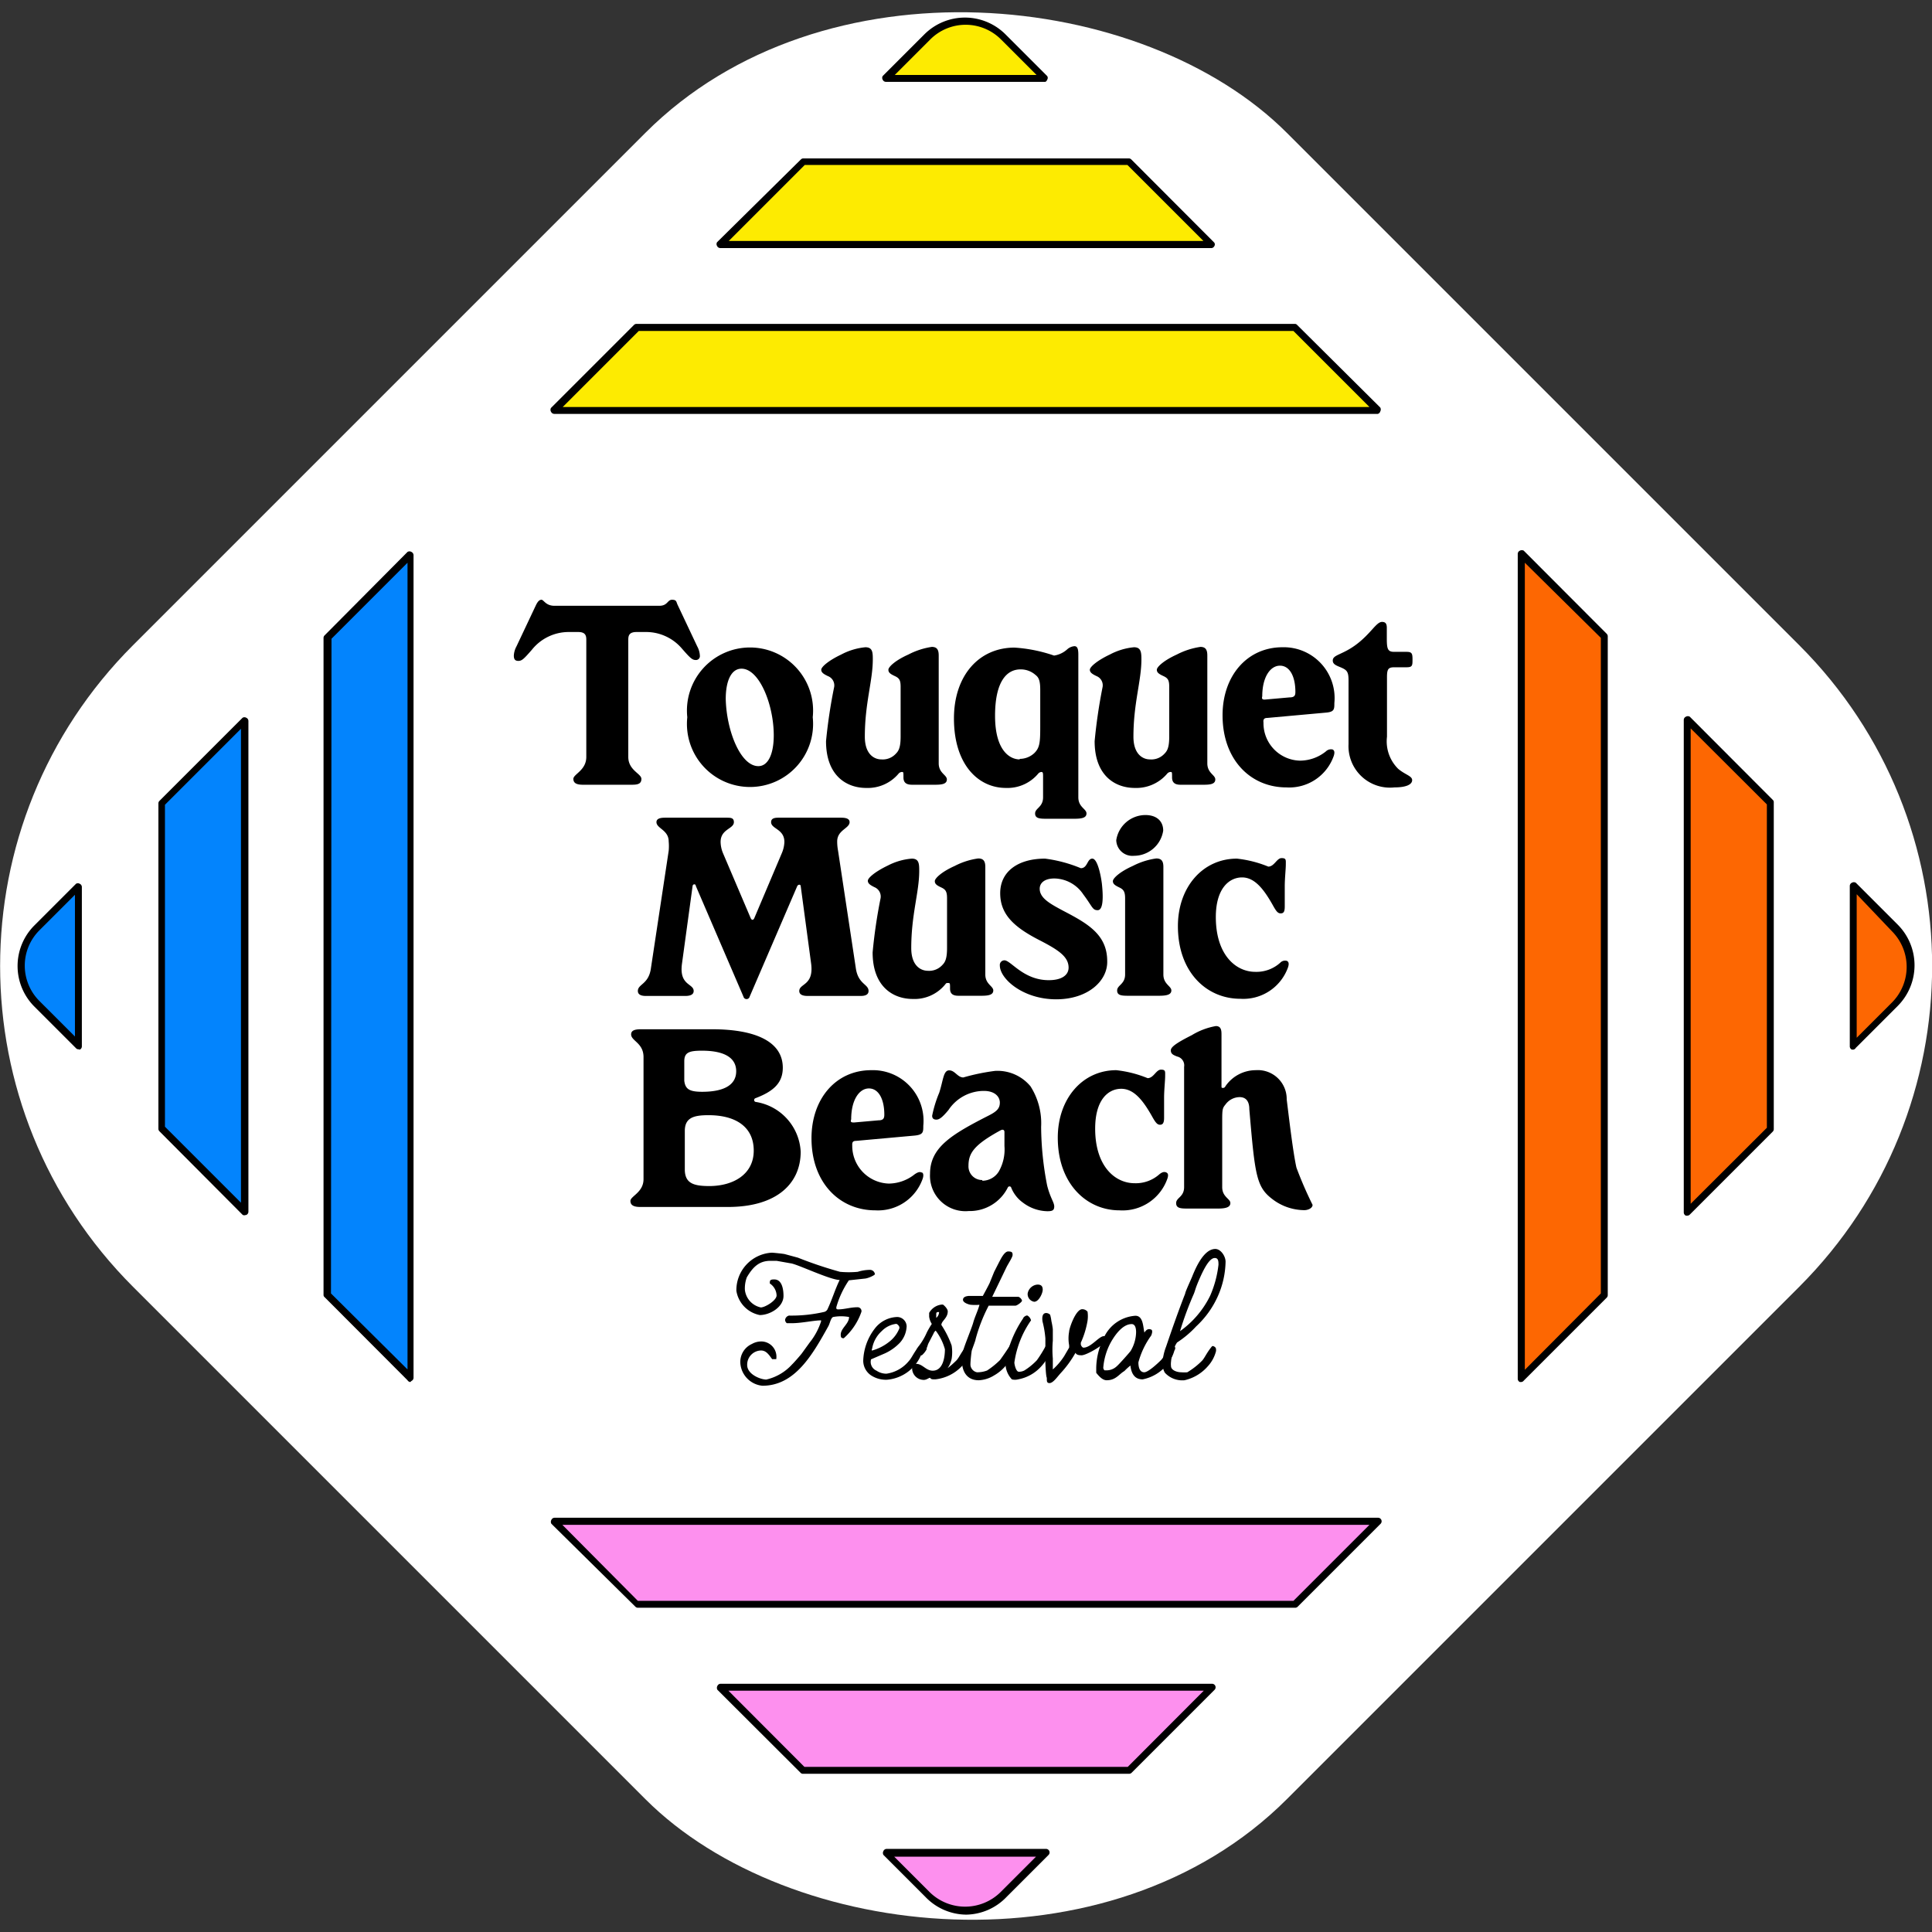 <?xml version="1.0" encoding="UTF-8"?>
<svg xmlns="http://www.w3.org/2000/svg" viewBox="0 0 109.04 109.04">
  <rect x="0" y="0" width="109.04" height="109.04" fill="#333333" stroke="none"/>
  <defs>
    <style>.cls-1{fill:#fff;}.cls-2{fill:#fd6702;}.cls-3{fill:#0384fd;}.cls-4{fill:#fd90ee;}.cls-5{fill:#fdeb01;}</style>
  </defs>
  <g id="Layer_2" data-name="Layer 2">
    <g id="Layer_1-2" data-name="Layer 1">
      <rect class="cls-1" x="8.47" y="8.47" width="92.1" height="92.1" rx="25.6" transform="translate(131.63 54.52) rotate(135)"></rect>
      <path d="M36.42,35.67h-.49c-.37,0-.47.15-.47.42v6.63c0,.76.74.94.74,1.24s-.24.33-.56.33H32.91c-.31,0-.55-.06-.55-.33s.73-.48.73-1.24V36.09c0-.27-.1-.42-.46-.42h-.5a2.66,2.66,0,0,0-2.11,1c-.47.54-.57.63-.77.63S29,37.18,29,37a1.22,1.22,0,0,1,.15-.52l1.1-2.33c.09-.18.18-.3.31-.3s.24.34.73.34h5.92c.48,0,.45-.34.72-.34s.23.12.32.3l1.1,2.33a1.22,1.22,0,0,1,.15.52.22.22,0,0,1-.23.25c-.19,0-.3-.09-.77-.63A2.66,2.66,0,0,0,36.42,35.67Z"></path>
      <path d="M45.87,40.48a3.56,3.56,0,1,1-7.08,0,3.56,3.56,0,1,1,7.08,0ZM42.8,43.24c.56,0,.87-.7.87-1.74,0-1.72-.81-3.76-1.82-3.76-.57,0-.89.67-.89,1.71C41,41.23,41.79,43.24,42.8,43.24Z"></path>
      <path d="M48.84,36.53c.41,0,.42.29.42.69,0,1.21-.45,2.46-.45,4.36,0,1,.54,1.28.93,1.28a1,1,0,0,0,.79-.29c.16-.16.3-.31.3-1V38.77c0-.36-.06-.49-.32-.61s-.37-.2-.37-.36.39-.53,1.13-.86a4.18,4.18,0,0,1,1.32-.43c.3,0,.39.17.39.49v6.08c0,.56.46.65.46.91s-.28.3-.67.3H51.48c-.29,0-.49-.09-.49-.41s0-.31-.1-.31a.26.26,0,0,0-.18.1,2.27,2.27,0,0,1-1.83.8c-1.07,0-2.26-.66-2.26-2.64a29.39,29.39,0,0,1,.46-3.06.56.56,0,0,0-.35-.61c-.23-.11-.38-.2-.38-.36s.41-.52,1.13-.86A3.63,3.63,0,0,1,48.84,36.53Z"></path>
      <path d="M59.49,37a1.42,1.42,0,0,0,.74-.35.69.69,0,0,1,.41-.18c.16,0,.22.14.22.47V45c0,.56.46.65.46.91s-.29.3-.71.3H59.13c-.42,0-.71,0-.71-.3s.45-.35.45-.91V43.88c0-.25,0-.31-.1-.31a.26.26,0,0,0-.18.1,2.26,2.26,0,0,1-1.82.8c-1.56,0-2.93-1.32-2.93-3.92,0-2.41,1.4-4,3.42-4A8.48,8.48,0,0,1,59.49,37Zm-1.94,5.83a1.21,1.21,0,0,0,.83-.33c.3-.3.33-.59.33-1.48V38.93c0-.52-.09-.7-.26-.83a1.25,1.25,0,0,0-.86-.32c-.75,0-1.43.65-1.43,2.62S57,42.86,57.55,42.86Z"></path>
      <path d="M64,36.53c.4,0,.42.29.42.69,0,1.21-.45,2.46-.45,4.36,0,1,.54,1.28.93,1.28a1,1,0,0,0,.79-.29c.16-.16.3-.31.3-1V38.77c0-.36-.06-.49-.32-.61s-.38-.2-.38-.36.4-.53,1.13-.86a4.22,4.22,0,0,1,1.33-.43c.3,0,.39.17.39.49v6.08c0,.56.45.65.45.91s-.27.3-.66.3h-1.3c-.28,0-.48-.09-.48-.41s0-.31-.1-.31a.26.26,0,0,0-.18.1,2.28,2.28,0,0,1-1.83.8c-1.07,0-2.26-.66-2.26-2.64a30,30,0,0,1,.45-3.06.56.56,0,0,0-.34-.61c-.23-.11-.38-.2-.38-.36s.41-.52,1.13-.86A3.63,3.63,0,0,1,64,36.53Z"></path>
      <path d="M75.21,42.3c.1.05.13.15.07.35a2.66,2.66,0,0,1-2.68,1.79c-2,0-3.6-1.54-3.6-4.07,0-2.23,1.39-3.84,3.38-3.84a2.87,2.87,0,0,1,2.93,3.15c0,.35,0,.5-.48.54l-3.31.3c-.2,0-.23.11-.21.26a2.11,2.11,0,0,0,2.06,2.15,2.35,2.35,0,0,0,1.46-.52A.41.41,0,0,1,75.21,42.3Zm-3.78-2.82,1.35-.12c.29,0,.33-.12.33-.31,0-.89-.33-1.48-.87-1.48s-1,.63-1,1.73C71.2,39.44,71.24,39.5,71.43,39.48Z"></path>
      <path d="M78.28,38.23v3.35a2.18,2.18,0,0,0,.63,1.81c.4.34.79.4.79.64s-.32.41-1,.41A2.34,2.34,0,0,1,76.11,42V38.41c0-.52-.09-.6-.5-.77-.25-.1-.39-.18-.39-.36,0-.34.55-.31,1.36-.93S77.68,35.1,78,35.1c.17,0,.27.07.27.33v.62c0,.59.06.74.42.74h.7c.3,0,.33.1.33.43s0,.44-.33.44h-.7C78.34,37.66,78.28,37.78,78.28,38.23Z"></path>
      <path d="M45,50l-2.69,6.25a.18.18,0,0,1-.35,0L39.27,50c0-.12-.16-.12-.18,0l-.6,4.39c-.17,1.24.66,1.11.66,1.54,0,.18-.15.28-.47.28H36.44c-.24,0-.44-.07-.44-.28,0-.4.62-.37.74-1.3l1-6.61a2.86,2.86,0,0,0,0-.53c0-.65-.69-.73-.69-1.09,0-.16.14-.25.47-.25h3.49c.22,0,.41,0,.41.25,0,.39-.75.38-.75,1.12a1.72,1.72,0,0,0,.13.62l1.56,3.66c.06.15.16.15.22,0l1.55-3.66a1.76,1.76,0,0,0,.14-.62c0-.74-.75-.73-.75-1.12,0-.21.19-.25.4-.25h3.56c.33,0,.47.09.47.25,0,.36-.7.44-.7,1.09a2.81,2.81,0,0,0,.05.53l1,6.61c.13.93.72.9.72,1.3,0,.21-.19.28-.44.28h-3c-.32,0-.47-.1-.47-.28,0-.43.83-.3.67-1.54L45.19,50C45.18,49.91,45.06,49.91,45,50Z"></path>
      <path d="M51.46,48.46c.41,0,.42.29.42.7,0,1.2-.45,2.45-.45,4.35,0,1,.54,1.28.94,1.28a1,1,0,0,0,.78-.29c.16-.16.3-.31.3-1V50.71c0-.36-.06-.5-.32-.62s-.37-.2-.37-.36.39-.53,1.13-.86a4.09,4.09,0,0,1,1.32-.42c.3,0,.4.16.4.48V55c0,.55.45.65.45.9s-.27.3-.67.3H54.1c-.29,0-.48-.09-.48-.4s0-.32-.11-.32-.1,0-.18.1a2.23,2.23,0,0,1-1.82.8c-1.07,0-2.26-.66-2.26-2.63a29.12,29.12,0,0,1,.45-3.06.57.57,0,0,0-.35-.62c-.22-.11-.37-.2-.37-.36s.4-.51,1.13-.86A3.54,3.54,0,0,1,51.46,48.46Z"></path>
      <path d="M59.61,56.4c-1.88,0-3.18-1.16-3.18-1.91a.26.26,0,0,1,.26-.29c.36,0,1.07,1.12,2.5,1.12.74,0,1.12-.29,1.12-.71,0-.62-.59-1-1.59-1.52-1.46-.74-2.27-1.46-2.27-2.68s1-1.95,2.53-1.95A7.82,7.82,0,0,1,61,49c.39,0,.35-.54.65-.54s.49,1,.54,1.42c.09.84.06,1.49-.24,1.49s-.29-.2-.81-.89a2,2,0,0,0-1.63-.9c-.54,0-.83.24-.83.58,0,.53.59.85,1.32,1.24,1.38.72,2.49,1.34,2.49,2.85C62.52,55.35,61.41,56.4,59.61,56.4Z"></path>
      <path d="M63.94,48.87a4.09,4.09,0,0,1,1.32-.42c.3,0,.4.16.4.48V55c0,.55.45.65.45.9s-.29.3-.71.3H63.76c-.43,0-.71,0-.71-.3s.45-.35.45-.9V50.71c0-.36-.07-.5-.32-.62s-.37-.2-.37-.36S63.2,49.2,63.94,48.87ZM64.65,46c.6,0,1,.32,1,.88A1.67,1.67,0,0,1,64,48.3a.91.91,0,0,1-1-.88A1.67,1.67,0,0,1,64.65,46Z"></path>
      <path d="M66.48,52.27c0-2.21,1.41-3.81,3.33-3.81a6.51,6.51,0,0,1,1.77.45c.34,0,.48-.48.75-.48s.24.11.24.36-.06.79-.06,1.24,0,.84,0,1.13-.06.39-.23.39-.26-.13-.47-.51c-.49-.86-1-1.52-1.71-1.52s-1.48.6-1.48,2.24c0,2.11,1.11,3.09,2.23,3.09a2,2,0,0,0,1.4-.51.38.38,0,0,1,.38-.11c.1.05.13.15.07.35A2.68,2.68,0,0,1,70,56.37C68.1,56.37,66.48,54.87,66.48,52.27Z"></path>
      <path d="M35.62,58.38c0-.23.22-.29.56-.29h4c2.56,0,4,.75,4,2.17,0,.87-.54,1.34-1.54,1.72a.11.11,0,0,0,0,.21A3,3,0,0,1,45.19,65c0,1.79-1.34,3.12-4.11,3.12H36.14c-.32,0-.56-.07-.56-.34s.74-.48.74-1.23V59.66C36.32,58.86,35.62,58.75,35.62,58.38Zm4,3.24c1.28,0,1.93-.41,1.93-1.16s-.65-1.16-1.93-1.16c-.73,0-1,.1-1,.6V61C38.68,61.48,38.92,61.62,39.65,61.62Zm.4,5.32c1.38,0,2.52-.67,2.52-2s-1-2-2.55-2c-.82,0-1.34.13-1.34.89v2.23C38.68,66.8,39.17,66.94,40.05,66.94Z"></path>
      <path d="M52,66.17c.11,0,.14.15.08.34a2.67,2.67,0,0,1-2.68,1.8c-2,0-3.6-1.54-3.6-4.07,0-2.23,1.38-3.84,3.37-3.84a2.86,2.86,0,0,1,2.94,3.14c0,.35,0,.5-.48.55l-3.32.3c-.19,0-.22.1-.21.25a2.13,2.13,0,0,0,2.07,2.16,2.38,2.38,0,0,0,1.46-.53C51.78,66.17,51.9,66.12,52,66.17Zm-3.78-2.82,1.36-.12c.28,0,.33-.12.33-.32,0-.89-.33-1.48-.87-1.48s-1,.64-1,1.74C48,63.3,48,63.36,48.22,63.35Z"></path>
      <path d="M56.89,67a2.4,2.4,0,0,1-2.22,1.35,2,2,0,0,1-2.18-2.1c0-1.5,1.23-2.23,3.33-3.3.43-.22.61-.39.61-.72s-.28-.66-.9-.66a2.4,2.4,0,0,0-2,1.08c-.35.42-.52.54-.68.54s-.24-.07-.24-.22a6.74,6.74,0,0,1,.4-1.3c.23-.71.23-1.26.56-1.26s.47.4.8.4a11.84,11.84,0,0,1,1.79-.37,2.42,2.42,0,0,1,2,.87,3.88,3.88,0,0,1,.6,2.29,17.76,17.76,0,0,0,.34,3.31c.18.71.4.95.4,1.18s-.12.27-.39.27a2.35,2.35,0,0,1-1.37-.48,1.91,1.91,0,0,1-.68-.88A.11.11,0,0,0,56.89,67Zm-1.45-.36a1.1,1.1,0,0,0,.93-.52,2.51,2.51,0,0,0,.32-1.44v-.79c0-.12-.09-.17-.23-.09-1.5.82-1.8,1.29-1.8,2A.77.77,0,0,0,55.44,66.6Z"></path>
      <path d="M59.7,64.21C59.7,62,61.1,60.4,63,60.4a6.51,6.51,0,0,1,1.77.45c.34,0,.48-.48.75-.48s.24.1.24.36-.06.78-.06,1.23,0,.85,0,1.13-.07.39-.23.39-.26-.13-.47-.51c-.49-.86-1-1.52-1.72-1.52s-1.47.6-1.47,2.25c0,2.11,1.11,3.08,2.23,3.08a2,2,0,0,0,1.4-.51c.15-.12.27-.15.38-.1s.13.15.07.34a2.68,2.68,0,0,1-2.71,1.8C61.32,68.31,59.7,66.8,59.7,64.21Z"></path>
      <path d="M74.08,68c0,.19-.26.3-.47.3a3,3,0,0,1-1.7-.55c-1-.72-1.07-1.28-1.4-5.15,0-.42-.17-.68-.55-.68a1,1,0,0,0-.79.41c-.16.2-.19.24-.19.86V67c0,.56.46.65.46.9s-.29.31-.71.31H67.09c-.43,0-.71,0-.71-.31s.45-.34.45-.9V60.21a.51.51,0,0,0-.39-.58c-.23-.09-.36-.15-.36-.35s.36-.44,1.19-.86a3.91,3.91,0,0,1,1.35-.51c.3,0,.32.24.32.48v2.86c0,.14,0,.15.07.15s.1,0,.17-.12a2.08,2.08,0,0,1,1.69-.88,1.63,1.63,0,0,1,1.75,1.65c.15,1.21.36,3,.55,3.85A22,22,0,0,0,74.08,68Z"></path>
      <path d="M48.83,72.16l-.92.1a5.17,5.17,0,0,0-.71,1.52c0,.08,0,.12.11.12.34,0,.7-.12,1.07-.12a.22.22,0,0,1,.24.25,3.53,3.53,0,0,1-1,1.5c-.15,0-.17-.07-.17-.2,0-.37.47-.61.47-1a2.51,2.51,0,0,0-.9,0c-.14.06-.18.38-.28.54-.89,1.6-1.88,3.34-3.71,3.34A1.38,1.38,0,0,1,41.79,77a1.11,1.11,0,0,1,.65-1.15,1.07,1.07,0,0,1,.52-.14.86.86,0,0,1,.85,1h-.23c-.19-.26-.34-.49-.63-.49a.8.8,0,0,0-.78.82c0,.52.74.82,1.08.82A2.81,2.81,0,0,0,44.71,77c.06-.05.44-.48.54-.61l.44-.61a3.74,3.74,0,0,0,.65-1.2s0,0,0,0l0-.06h0c-.41,0-1.1.16-1.65.16h-.28a.24.24,0,0,1-.1-.19.29.29,0,0,1,.22-.24,8.25,8.25,0,0,0,2-.21.31.31,0,0,0,.16-.12c.27-.56.43-1.13.7-1.68,0,0,0,0,0,0-.54,0-2.43-.91-2.77-.94l-.79-.14-.35,0h0c-.65,0-1,.37-1.33.93a1.81,1.81,0,0,0-.11.7,1.14,1.14,0,0,0,.9,1c.24,0,.89-.39.89-.68a.84.84,0,0,0-.38-.67.31.31,0,0,1,0-.09c0-.14.14-.14.25-.14.45,0,.52.59.52.93,0,.63-.76,1.08-1.34,1.08a1.66,1.66,0,0,1-1.32-1.37,2.12,2.12,0,0,1,2-2.15h0c.07,0,.66.06.73.08l.74.2a23,23,0,0,0,2.38.8,5.41,5.41,0,0,0,1,0,2.33,2.33,0,0,1,.7-.11.28.28,0,0,1,.27.25C49.32,72,49,72.14,48.83,72.16Z"></path>
      <path d="M52.07,76.23a2.29,2.29,0,0,1-2,1.64,1.53,1.53,0,0,1-.9-.24,1,1,0,0,1-.45-.84A3.12,3.12,0,0,1,49.36,75a1.66,1.66,0,0,1,1.26-.67.54.54,0,0,1,.55.52,1.47,1.47,0,0,1-.37.92,2.75,2.75,0,0,1-.85.61l-.79.34a.54.54,0,0,0,.31.64,1,1,0,0,0,.56.17,2,2,0,0,0,1.26-.71c.15-.16.24-.39.5-.75.08-.09.06-.08.15-.08s.15.07.15.17A.5.5,0,0,1,52.07,76.23Zm-1.51-1.51a1.36,1.36,0,0,0-.79.4,1.72,1.72,0,0,0-.54.95c0,.05-.07.16,0,.15a2.71,2.71,0,0,0,.93-.47,1.81,1.81,0,0,0,.6-.78s0,0,0-.06S50.64,74.7,50.56,74.72Z"></path>
      <path d="M54.77,76.23a2,2,0,0,1-.47.86,2.41,2.41,0,0,1-1.52.76c-.14,0-.23,0-.27-.07s-.18.1-.37.1a.66.66,0,0,1-.66-.71.2.2,0,0,1,.16-.19c.4-.06.59.38,1,.38.6,0,.69-.8.69-1.21a3.11,3.11,0,0,0-.52-1.05.35.35,0,0,0-.12.16l-.13.25-.13.25c-.1.19-.06.19-.13.32l0,.07a1.24,1.24,0,0,1-.27.34c-.06,0-.23.06-.28,0a.54.54,0,0,1,0-.36l.07-.11.16-.22a3.71,3.71,0,0,0,.33-.6,5.1,5.1,0,0,1,.28-.48,1,1,0,0,1-.15-.41v-.21a.92.92,0,0,1,.7-.47h.08c.09.06.27.25.27.38,0,.39-.36.54-.36.77v0a5.24,5.24,0,0,1,.58,1.16,2.36,2.36,0,0,1,0,.75,1.45,1.45,0,0,1-.23.53,5.41,5.41,0,0,0,.5-.44c.15-.16.23-.39.51-.75.07-.09.06-.08.14-.08s.14.07.14.17A.49.49,0,0,1,54.77,76.23ZM53,74.05c-.1,0-.16,0-.16.11s0,.22,0,.22a.43.43,0,0,0,.16-.32S53,74.05,53,74.05Z"></path>
      <path d="M57.32,73.69c-.12,0-1.41,0-1.52,0a9.28,9.28,0,0,0-.74,1.9c0,.07-.21.59-.22.66s-.07.51-.07.78a.46.46,0,0,0,.37.42,1.57,1.57,0,0,0,.57-.1,4.7,4.7,0,0,0,.73-.59c.18-.25.36-.51.52-.76.06-.09,0-.08.14-.08s.14.07.14.17a.49.49,0,0,1,0,.12,2,2,0,0,1-.47.86,2.4,2.4,0,0,1-.67.56,1.78,1.78,0,0,1-.86.27c-.68,0-.95-.51-.95-1.11,0-.06.06-.46.06-.52.07-.31.5-1.33.58-1.63s.28-.71.35-1a2.67,2.67,0,0,1-.49,0c-.06,0-.44-.1-.44-.28s.22-.21.33-.22c.28,0,.59,0,.79,0,0,0,.29-.53.38-.72l.26-.64.28-.55c.06-.1.28-.6.51-.6s.25.07.25.2-.26.51-.35.7L56,73.19c.22,0,1,0,1.46,0,.09,0,.22.15.22.22S57.43,73.67,57.32,73.69Z"></path>
      <path d="M59.26,76.23a2,2,0,0,1-.47.86,2.3,2.3,0,0,1-1.33.76.71.71,0,0,1-.35,0,1.33,1.33,0,0,1-.36-1,6.35,6.35,0,0,1,1-2.45c0-.06.17-.18.24-.15a.43.43,0,0,1,.2.27v0a5.49,5.49,0,0,0-.94,2.38c0,.1.09.52.25.52a.67.67,0,0,0,.31-.07,3.56,3.56,0,0,0,.71-.58A7,7,0,0,0,59,76c.07-.09.06-.08.15-.08s.14.07.14.17A.5.5,0,0,1,59.26,76.23Zm-.89-2.76A.44.44,0,0,1,58,73a.61.61,0,0,1,.56-.5c.2,0,.29.09.29.29S58.63,73.47,58.37,73.47Z"></path>
      <path d="M61.05,76.49c-.1,0-.29,0-.35-.14a6,6,0,0,1-.82,1.13c-.22.24-.44.58-.65.58s-.12-.23-.16-.33S59,77,59,76.9a2.16,2.16,0,0,1,0-.36c0-.39,0-.57,0-1a5.55,5.55,0,0,0-.16-.95c-.1-.66.36-.49.43-.38a2.17,2.17,0,0,1,.07.35,4.08,4.08,0,0,1,.08.46c0,.07,0,.57,0,.65a5.73,5.73,0,0,0,0,1c0,.09,0,.3,0,.35v.09s0,.19,0,.18a3.66,3.66,0,0,0,.64-.75l.28-.48a1.09,1.09,0,0,0,0-.14,2.12,2.12,0,0,1,0-.76c0-.18.37-1.27.74-1.27a.39.39,0,0,1,.3.14,1.79,1.79,0,0,1,0,.51A4.93,4.93,0,0,1,61,75.78v.09c0,.06.08.19.15.19.43,0,.88-.66,1.16-.65a.14.14,0,0,1,.15.16C62.45,75.85,61.32,76.49,61.05,76.49Z"></path>
      <path d="M66.28,76.23a2.22,2.22,0,0,1-.47.86,2.37,2.37,0,0,1-1.32.76h0c-.38,0-.63-.23-.69-.78a3.28,3.28,0,0,0-.34.31c-.3.17-.48.52-1,.52-.25,0-.46-.26-.59-.42v-.29a3.86,3.86,0,0,1,.41-1.65,2.11,2.11,0,0,1,1.8-1.28c.45,0,.43.63.51.95.14-.23.28-.21.38-.17s.05.23,0,.34a4.6,4.6,0,0,0-.72,1.51c0,.33.1.56.33.56s.79-.53.94-.68.25-.39.51-.75c.07-.09.06-.08.16-.08s.14.07.14.17A.5.5,0,0,1,66.28,76.23Zm-2.41-1.5c-.45,0-.86.48-1.16,1a3.6,3.6,0,0,0-.44,1.43.2.2,0,0,0,.07.18h.14a.84.84,0,0,0,.56-.24c.12-.1.68-.73.77-.85a2.14,2.14,0,0,0,.31-1.06C64.12,75.07,64.11,74.73,63.87,74.73Z"></path>
      <path d="M68.75,73.12a5.2,5.2,0,0,1-1.24,1.74,5.62,5.62,0,0,1-1.08.91,1.92,1.92,0,0,0-.18.35,3,3,0,0,0-.16.75,1,1,0,0,0,0,.23c0,.23.33.35.58.35a1.87,1.87,0,0,0,.34,0,4.21,4.21,0,0,0,.83-.65c.15-.16.23-.39.51-.75.06-.07.06-.08.1-.08s.18.06.18.17a.49.49,0,0,1,0,.12,2,2,0,0,1-.47.86,2.46,2.46,0,0,1-1.31.78,1.33,1.33,0,0,1-1.11-.43,1.07,1.07,0,0,1-.13-.46,2.94,2.94,0,0,1,.2-1c.34-1,.69-2,1.08-3,0-.1.36-.86.41-1,.2-.49.65-1.52,1.29-1.52.31,0,.58.41.58.72A5,5,0,0,1,68.75,73.12ZM68.56,71c-.29,0-.59.56-.85,1.15s-.24.65-.33.87a18.48,18.48,0,0,0-.78,2.11,5.34,5.34,0,0,0,1.7-2,6.06,6.06,0,0,0,.47-1.75C68.77,71.18,68.76,71,68.56,71Z"></path>
      <path class="cls-2" d="M107,52.37,104.6,50v9L107,56.67A3,3,0,0,0,107,52.37Z"></path>
      <path d="M104.6,59.24l-.08,0a.2.2,0,0,1-.12-.18V50a.2.2,0,0,1,.12-.18.22.22,0,0,1,.22,0l2.37,2.37a3.25,3.25,0,0,1,0,4.58l-2.37,2.37A.2.2,0,0,1,104.6,59.24Zm.19-8.77v8.1l2-2a2.85,2.85,0,0,0,0-4Z"></path>
      <polygon class="cls-2" points="99.91 63.73 99.91 45.32 95.23 40.63 95.23 68.41 99.91 63.73"></polygon>
      <path d="M95.23,68.61l-.08,0a.2.2,0,0,1-.12-.18V40.63a.2.2,0,0,1,.12-.18.22.22,0,0,1,.22,0l4.68,4.69a.17.17,0,0,1,.06.14V63.73a.2.2,0,0,1-.06.14l-4.68,4.68A.2.2,0,0,1,95.23,68.61Zm.19-27.5V67.94l4.3-4.29V45.4Zm4.49,22.62h0Z"></path>
      <polygon class="cls-2" points="90.54 73.1 90.54 35.95 85.86 31.26 85.86 77.78 90.54 73.1"></polygon>
      <path d="M85.86,78l-.08,0a.2.2,0,0,1-.12-.18V31.26a.2.2,0,0,1,.12-.18.22.22,0,0,1,.22,0l4.68,4.69a.2.2,0,0,1,.06.14V73.1a.2.2,0,0,1-.06.14L86,77.92A.2.2,0,0,1,85.86,78Zm.2-46.24V77.31L90.35,73V36ZM90.54,73.1h0Z"></path>
      <polygon class="cls-3" points="18.48 35.97 18.48 73.08 23.16 77.76 23.16 31.29 18.48 35.97"></polygon>
      <path d="M23.16,78A.2.2,0,0,1,23,77.9l-4.68-4.69a.16.16,0,0,1-.06-.13V36a.2.2,0,0,1,.06-.14L23,31.15a.21.21,0,0,1,.22,0,.21.21,0,0,1,.12.18V77.76a.2.2,0,0,1-.12.18Zm-4.48-5L23,77.29V31.76l-4.29,4.29Z"></path>
      <polygon class="cls-3" points="9.11 45.34 9.11 63.71 13.79 68.39 13.79 40.65 9.11 45.34"></polygon>
      <path d="M13.79,68.59a.16.16,0,0,1-.13-.06L9,63.85a.2.2,0,0,1-.06-.14V45.34A.2.2,0,0,1,9,45.2l4.69-4.69a.2.2,0,0,1,.21,0,.2.2,0,0,1,.12.18V68.39a.2.2,0,0,1-.12.18Zm-4.48-5,4.29,4.29V41.13L9.31,45.42Z"></path>
      <path class="cls-3" d="M2.08,56.67,4.43,59V50L2.08,52.37A3,3,0,0,0,2.08,56.67Z"></path>
      <path d="M4.43,59.22a.17.17,0,0,1-.14-.06L1.94,56.81a3.24,3.24,0,0,1,0-4.58l2.35-2.35a.2.2,0,0,1,.21,0,.2.2,0,0,1,.12.18v9a.2.2,0,0,1-.12.18Zm-.2-8.72-2,2a2.82,2.82,0,0,0,0,4h0l2,2Z"></path>
      <path class="cls-4" d="M56.67,107,59,104.6H50L52.37,107A3,3,0,0,0,56.67,107Z"></path>
      <path d="M54.52,108.06a3.23,3.23,0,0,1-2.29-1l-2.37-2.37a.22.22,0,0,1,0-.22.2.2,0,0,1,.18-.12h9a.2.2,0,0,1,.14.34l-2.37,2.37A3.21,3.21,0,0,1,54.52,108.06Zm-4.05-3.27,2,2a2.85,2.85,0,0,0,4,0h0l2-2Z"></path>
      <polygon class="cls-4" points="45.32 99.91 63.73 99.91 68.41 95.23 40.63 95.23 45.32 99.91"></polygon>
      <path d="M63.73,100.11H45.32a.17.17,0,0,1-.14-.06l-4.69-4.68a.22.22,0,0,1,0-.22.2.2,0,0,1,.18-.12H68.41a.2.2,0,0,1,.14.34l-4.68,4.68A.2.2,0,0,1,63.73,100.11ZM45.4,99.72H63.65l4.29-4.3H41.11Z"></path>
      <polygon class="cls-4" points="35.95 90.54 73.1 90.54 77.78 85.86 31.26 85.86 35.95 90.54"></polygon>
      <path d="M73.1,90.74H36a.2.2,0,0,1-.14-.06L31.12,86a.22.22,0,0,1,0-.22.2.2,0,0,1,.18-.12H77.78a.2.2,0,0,1,.14.34l-4.68,4.68A.2.2,0,0,1,73.1,90.74ZM36,90.35H73l4.29-4.29H31.74Z"></path>
      <polygon class="cls-5" points="73.08 18.48 35.97 18.48 31.28 23.16 77.76 23.16 73.08 18.48"></polygon>
      <path d="M77.76,23.36H31.28a.21.21,0,0,1-.18-.12.21.21,0,0,1,0-.22l4.68-4.68a.2.2,0,0,1,.14-.06H73.08a.16.16,0,0,1,.13.06L77.9,23a.22.22,0,0,1,0,.22A.2.2,0,0,1,77.76,23.36Zm-46-.39H77.29L73,18.68H36.05Z"></path>
      <polygon class="cls-5" points="63.71 9.11 45.34 9.11 40.65 13.79 68.39 13.79 63.71 9.11"></polygon>
      <path d="M68.39,14H40.65a.2.2,0,0,1-.18-.12.2.2,0,0,1,0-.21L45.2,9a.2.2,0,0,1,.14-.06H63.71a.2.2,0,0,1,.14.06l4.68,4.69a.18.18,0,0,1,0,.21A.2.2,0,0,1,68.39,14ZM41.13,13.6H67.92L63.63,9.31H45.42Z"></path>
      <path class="cls-5" d="M52.37,2.08,50,4.43h9L56.67,2.08A3,3,0,0,0,52.37,2.08Z"></path>
      <path d="M59,4.62H50a.2.2,0,0,1-.18-.12.2.2,0,0,1,0-.21l2.35-2.35a3.24,3.24,0,0,1,4.58,0l2.35,2.35a.18.18,0,0,1,0,.21A.2.2,0,0,1,59,4.62ZM50.5,4.23h8l-2-2a2.82,2.82,0,0,0-4,0h0Zm1.87-2.15h0Z"></path>
    </g>
  </g>
</svg>
